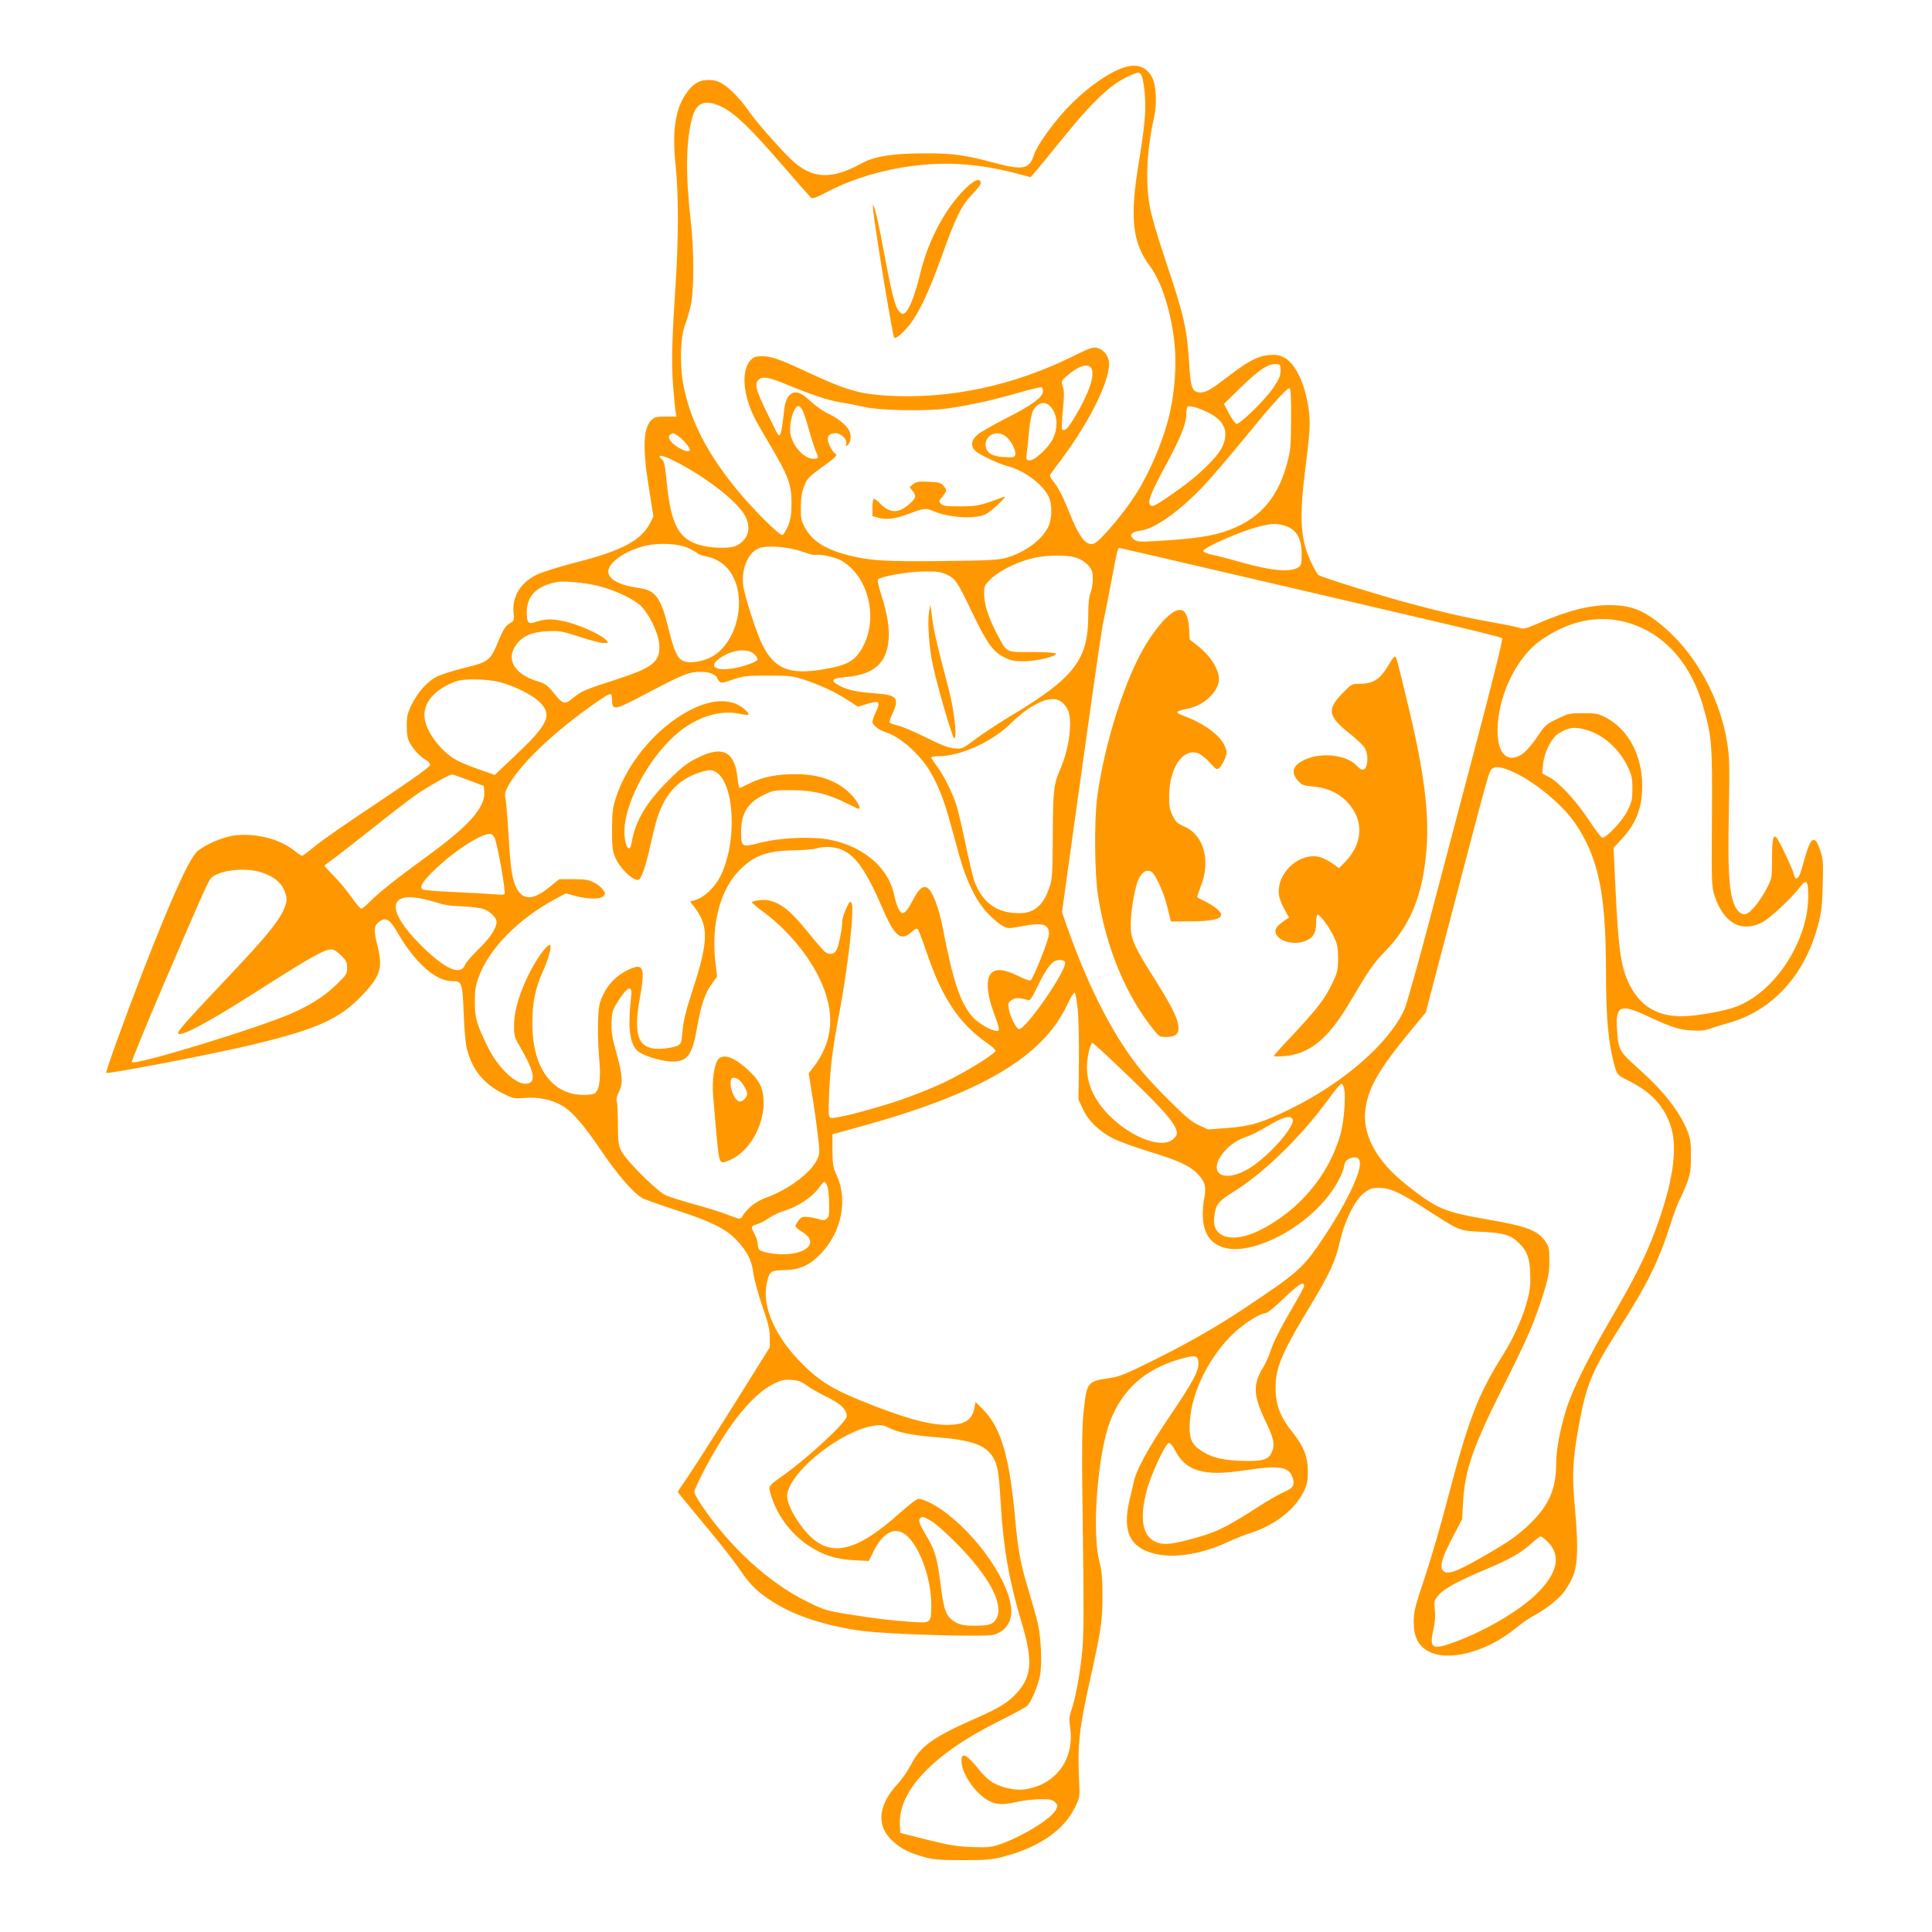 <?xml version="1.0" standalone="no"?>
<!DOCTYPE svg PUBLIC "-//W3C//DTD SVG 20010904//EN"
 "http://www.w3.org/TR/2001/REC-SVG-20010904/DTD/svg10.dtd">
<svg version="1.0" xmlns="http://www.w3.org/2000/svg"
 width="1280pt" height="1280pt" viewBox="0 0 1280 1280"
 preserveAspectRatio="xMidYMid meet">
<g transform="translate(0,1280) scale(0.1,-0.1)"
fill="#ff9800" stroke="none">
<path d="M7468 12359 c-106 -25 -269 -139 -403 -281 -94 -101 -196 -244 -215
-305 -30 -93 -73 -102 -254 -54 -205 55 -278 65 -466 65 -216 0 -337 -19 -425
-68 -199 -109 -326 -102 -462 26 -73 69 -240 259 -283 323 -49 72 -118 144
-169 177 -35 21 -57 28 -96 28 -64 0 -107 -26 -152 -94 -70 -103 -91 -249 -67
-469 20 -190 20 -485 0 -792 -25 -379 -28 -513 -17 -665 6 -80 14 -160 17
-178 l6 -32 -71 0 c-62 0 -75 -3 -96 -24 -54 -54 -59 -186 -15 -455 l29 -183
-20 -40 c-60 -118 -185 -185 -485 -262 -124 -32 -236 -67 -271 -85 -108 -54
-163 -148 -150 -258 4 -42 3 -46 -28 -64 -25 -15 -40 -38 -69 -107 -57 -140
-67 -147 -226 -186 -74 -18 -158 -45 -186 -59 -63 -32 -124 -100 -167 -186
-27 -55 -32 -75 -32 -140 0 -55 5 -86 19 -111 23 -44 73 -97 109 -116 15 -8
27 -22 27 -32 0 -12 -111 -91 -347 -249 -192 -127 -381 -258 -420 -292 -40
-33 -77 -61 -82 -61 -4 0 -26 14 -47 31 -95 77 -240 117 -382 106 -78 -6 -191
-51 -260 -103 -53 -41 -168 -292 -365 -799 -121 -313 -249 -666 -243 -673 11
-10 708 124 974 188 431 104 577 171 729 334 116 124 131 177 92 328 -24 97
-22 125 13 151 44 33 70 18 122 -72 114 -198 252 -321 359 -321 68 0 71 -7 79
-214 4 -112 13 -203 22 -239 37 -137 112 -228 235 -290 72 -36 77 -37 150 -31
88 7 177 -11 245 -51 67 -39 143 -127 257 -295 110 -164 220 -290 279 -320 19
-9 120 -45 224 -79 226 -73 326 -123 393 -194 74 -78 103 -135 114 -221 5 -41
32 -138 59 -218 40 -114 50 -156 50 -209 l0 -65 -238 -381 c-131 -209 -269
-424 -305 -477 -37 -53 -67 -98 -67 -100 0 -2 77 -96 170 -208 94 -111 202
-249 240 -305 77 -112 118 -151 229 -221 144 -90 351 -156 581 -187 171 -23
819 -42 873 -26 74 22 117 78 117 154 0 184 -226 512 -466 678 -54 37 -122 69
-149 69 -11 0 -64 -41 -120 -91 -315 -283 -490 -309 -652 -95 -68 90 -106 176
-97 220 30 160 368 423 580 451 41 6 59 3 92 -14 61 -31 154 -50 304 -62 238
-18 332 -50 383 -127 34 -52 43 -102 55 -314 17 -292 56 -512 137 -783 77
-253 70 -362 -30 -471 -57 -63 -119 -101 -272 -168 -282 -124 -369 -186 -429
-307 -20 -39 -60 -97 -90 -129 -121 -132 -140 -259 -52 -357 54 -59 116 -95
221 -124 69 -20 104 -23 260 -23 152 0 193 3 265 21 242 62 409 176 484 333
29 61 31 70 26 155 -12 260 -3 348 75 700 70 317 79 375 79 540 0 122 -4 167
-22 238 -49 195 -9 702 71 916 81 214 232 350 466 417 105 30 121 25 121 -33
0 -51 -43 -129 -197 -356 -137 -203 -215 -345 -232 -427 -5 -25 -18 -79 -28
-120 -51 -216 8 -326 197 -360 120 -22 298 10 450 82 47 21 117 50 157 62 158
51 292 155 349 271 25 51 29 72 29 140 -1 96 -27 162 -105 260 -74 93 -103
163 -108 260 -8 149 30 244 219 557 139 229 177 311 208 450 30 132 100 271
159 315 37 28 52 33 100 33 71 0 137 -30 305 -138 229 -149 223 -146 372 -153
145 -6 196 -21 251 -77 52 -51 68 -97 72 -198 3 -71 -1 -111 -18 -175 -28
-110 -90 -249 -157 -357 -171 -271 -233 -431 -374 -970 -44 -169 -112 -401
-151 -517 -61 -182 -71 -220 -72 -285 -1 -99 27 -159 91 -197 131 -76 388 -11
583 148 41 33 93 70 115 81 68 34 162 106 199 151 20 24 48 70 63 103 36 79
41 200 18 456 -21 229 -17 317 25 553 49 270 87 362 266 642 189 296 262 443
344 700 22 69 49 140 59 157 10 17 31 65 47 106 23 64 27 90 27 180 1 84 -4
116 -21 161 -53 134 -157 268 -329 421 -127 114 -131 121 -140 260 -10 157 22
170 206 84 158 -73 204 -88 291 -93 55 -4 87 0 120 12 25 9 76 25 113 35 297
80 515 317 603 655 22 83 27 128 30 265 4 152 3 170 -18 230 -18 51 -27 65
-43 65 -20 0 -37 -41 -80 -197 -17 -63 -41 -77 -50 -30 -7 30 -89 207 -111
237 -25 34 -34 0 -34 -136 0 -127 0 -127 -37 -199 -41 -79 -103 -155 -134
-165 -31 -10 -65 19 -83 72 -32 92 -39 224 -32 599 6 330 4 372 -13 475 -57
334 -250 648 -505 822 -82 56 -160 78 -271 78 -138 0 -280 -37 -484 -125 -69
-30 -89 -35 -110 -27 -14 5 -91 22 -171 36 -193 34 -331 66 -556 126 -205 55
-592 175 -610 190 -6 5 -25 37 -42 72 -74 151 -85 290 -49 587 37 299 40 345
27 440 -22 166 -88 303 -163 342 -31 15 -53 19 -96 16 -74 -6 -136 -37 -258
-130 -132 -101 -161 -118 -200 -118 -53 0 -65 30 -74 184 -15 242 -33 322
-159 696 -54 161 -95 302 -104 359 -28 165 -17 377 30 582 20 90 15 211 -13
266 -32 64 -91 90 -165 72z m91 -52 c19 -24 34 -167 27 -272 -3 -55 -20 -183
-37 -285 -66 -391 -50 -554 72 -717 76 -102 141 -308 161 -516 13 -130 2 -295
-28 -437 -36 -172 -131 -401 -229 -555 -79 -124 -226 -298 -271 -323 -53 -28
-102 31 -173 211 -41 102 -74 165 -105 201 -14 16 -23 34 -19 40 4 6 39 55 79
108 194 260 328 540 310 646 -7 44 -40 80 -81 88 -26 5 -53 -5 -141 -49 -403
-202 -835 -294 -1252 -268 -181 12 -270 38 -513 151 -190 89 -248 110 -311
110 -38 0 -54 -5 -73 -24 -65 -65 -55 -229 25 -386 12 -25 60 -108 106 -186
116 -196 138 -254 138 -374 0 -75 -5 -107 -22 -152 -13 -31 -30 -59 -38 -62
-19 -7 -203 177 -316 317 -196 244 -302 459 -344 697 -21 124 -15 302 14 375
11 28 28 87 38 130 23 104 23 364 0 565 -35 308 -32 529 11 683 28 102 89 122
199 67 85 -42 188 -142 392 -378 98 -114 186 -213 194 -220 12 -10 31 -4 109
37 261 137 614 207 917 181 124 -11 228 -30 363 -66 l67 -18 26 30 c15 16 96
115 180 219 216 267 334 376 461 428 50 20 50 20 64 4z m925 -1965 c-1 -33
-11 -57 -48 -111 -54 -80 -221 -243 -244 -239 -8 2 -30 32 -49 67 l-34 65 113
110 c118 116 182 158 233 154 28 -3 30 -5 29 -46z m-1253 17 c24 -46 -16 -164
-107 -316 -50 -85 -74 -108 -88 -84 -3 4 0 61 6 125 9 89 9 125 0 153 -12 37
-12 39 25 71 78 69 143 89 164 51z m-2025 -104 c169 -70 279 -107 364 -121 47
-7 117 -21 155 -30 105 -24 409 -30 552 -10 140 19 307 56 482 107 74 21 138
36 143 33 4 -3 8 -15 8 -26 0 -39 -75 -94 -240 -177 -88 -45 -176 -95 -195
-112 -42 -37 -46 -75 -12 -107 27 -26 155 -85 217 -102 107 -28 226 -117 266
-197 27 -53 25 -155 -3 -208 -46 -87 -153 -165 -278 -201 -50 -14 -117 -18
-414 -21 -373 -5 -489 2 -629 38 -152 39 -239 93 -288 181 -26 48 -29 62 -28
138 0 63 6 100 22 140 20 50 31 62 124 129 83 60 98 75 85 83 -10 5 -27 27
-38 50 -28 55 -15 88 35 88 40 0 81 -41 72 -73 -3 -14 -2 -16 9 -7 23 19 28
66 10 99 -18 36 -80 85 -145 114 -25 11 -74 46 -110 79 -51 46 -72 58 -98 58
-42 0 -69 -41 -77 -119 -19 -171 -26 -191 -52 -140 -136 271 -150 311 -117
343 24 25 69 17 180 -29z m3348 -231 c-1 -179 -4 -208 -27 -295 -68 -256 -216
-403 -473 -468 -84 -21 -216 -36 -405 -46 -105 -6 -118 -4 -139 13 -33 27 -15
48 49 57 95 13 257 129 418 299 52 56 172 195 266 311 196 239 285 337 301
332 8 -3 11 -66 10 -203z m-1596 84 c48 -52 55 -135 18 -214 -28 -59 -118
-144 -155 -144 -23 0 -24 2 -17 58 4 31 11 98 15 148 5 50 16 105 25 122 28
55 78 68 114 30z m-1644 -20 c8 -13 29 -75 46 -138 18 -63 39 -127 46 -142 20
-39 17 -48 -15 -48 -59 0 -130 72 -152 154 -17 64 17 196 51 196 5 0 16 -10
24 -22z m2676 -14 c122 -55 157 -133 106 -238 -33 -68 -156 -187 -291 -282
-152 -107 -170 -117 -185 -99 -18 22 6 83 106 267 94 173 133 271 134 334 0
22 3 44 7 48 11 11 57 0 123 -30z m-3499 -162 c32 -20 79 -75 79 -91 0 -19
-35 -12 -82 18 -49 31 -70 67 -47 82 19 12 20 11 50 -9z m2176 -6 c35 -29 68
-98 59 -122 -5 -13 -18 -16 -76 -12 -82 4 -120 31 -120 82 0 69 80 100 137 52z
m-2168 -176 c205 -109 396 -263 441 -354 38 -80 16 -152 -61 -191 -35 -19
-145 -19 -222 -1 -159 37 -212 132 -241 431 -9 99 -16 130 -29 140 -9 7 -17
15 -17 19 0 16 43 1 129 -44z m4006 -411 c81 -22 118 -80 119 -187 0 -61 -3
-76 -18 -88 -52 -38 -182 -27 -387 32 -67 19 -149 41 -182 47 -33 7 -62 18
-65 25 -7 22 266 141 383 167 76 17 100 18 150 4z m-3950 -148 c27 -12 56 -28
65 -36 8 -7 33 -17 55 -21 58 -10 107 -37 145 -80 144 -164 72 -509 -124 -595
-60 -26 -130 -34 -167 -19 -41 17 -62 63 -99 212 -51 208 -87 258 -195 272
-131 18 -205 58 -205 110 0 60 118 141 250 171 89 20 212 14 275 -14z m758
-25 c43 -15 84 -26 90 -23 25 9 133 -15 173 -38 176 -103 244 -375 142 -568
-52 -96 -101 -125 -267 -152 -222 -37 -319 3 -400 163 -39 77 -119 326 -127
394 -13 108 30 212 100 244 51 23 195 13 289 -20z m2905 -162 c438 -102 1006
-234 1260 -294 255 -59 468 -112 474 -118 6 -6 -53 -246 -167 -678 -97 -368
-239 -907 -316 -1199 -77 -291 -151 -553 -164 -582 -102 -225 -403 -487 -758
-661 -184 -90 -259 -113 -413 -125 l-130 -10 -59 27 c-45 20 -89 56 -183 149
-68 67 -153 157 -188 199 -188 224 -362 560 -510 984 l-28 81 77 554 c159
1135 186 1326 201 1389 8 36 31 153 51 260 35 188 41 210 51 210 3 0 364 -84
802 -186z m-1085 120 c27 -9 59 -30 77 -50 26 -30 30 -43 30 -90 0 -30 -7 -71
-15 -91 -10 -24 -15 -70 -15 -147 0 -299 -91 -417 -525 -676 -76 -46 -177
-113 -224 -148 -84 -63 -86 -64 -139 -60 -40 4 -85 21 -185 71 -73 36 -154 72
-182 78 -27 7 -54 16 -59 20 -5 4 1 27 12 51 53 110 38 133 -95 143 -128 9
-192 22 -243 48 -73 37 -65 53 30 61 186 15 274 90 287 245 7 82 -8 172 -48
299 -18 55 -27 98 -22 103 21 21 201 52 303 53 87 1 113 -3 151 -20 59 -27 72
-47 169 -250 98 -205 139 -262 214 -299 45 -22 68 -27 133 -26 82 0 219 34
208 51 -4 6 -73 10 -160 10 -178 0 -162 -9 -233 127 -55 106 -82 191 -82 258
0 53 2 58 44 99 54 52 166 109 267 135 94 25 237 27 302 5z m-3173 -185 c104
-26 219 -77 277 -125 54 -44 122 -178 130 -256 12 -121 -36 -161 -297 -244
-195 -63 -217 -72 -278 -122 -52 -42 -62 -39 -126 40 -38 47 -55 59 -98 72
-159 47 -219 146 -149 243 43 60 107 87 211 91 78 4 96 0 210 -37 68 -23 139
-41 158 -41 35 0 35 0 16 21 -32 36 -193 107 -282 124 -83 17 -124 15 -190 -8
-41 -14 -52 -2 -52 65 0 110 64 176 200 202 46 9 184 -4 270 -25z m6804 -239
c249 -63 435 -264 520 -560 58 -205 61 -245 58 -739 -3 -440 -2 -455 18 -517
60 -179 174 -244 311 -177 54 27 191 154 255 237 43 56 54 43 54 -63 0 -296
-222 -636 -479 -731 -79 -30 -262 -62 -356 -63 -186 -1 -306 85 -375 269 -34
92 -50 228 -65 541 l-15 306 55 59 c95 103 135 206 135 351 0 203 -92 375
-241 453 -48 26 -64 29 -149 29 -89 0 -100 -2 -171 -37 -68 -32 -82 -43 -119
-97 -55 -83 -97 -129 -131 -147 -99 -50 -157 33 -146 206 15 220 133 451 285
558 181 127 373 169 556 122z m-5768 -213 c16 -14 25 -30 22 -39 -3 -8 -41
-25 -84 -38 -193 -57 -279 -4 -121 75 69 34 145 35 183 2z m-276 -132 c17 -9
30 -19 30 -23 0 -4 6 -15 14 -24 12 -16 18 -15 92 10 72 24 93 26 234 26 143
0 161 -2 240 -28 106 -35 206 -82 289 -136 l65 -42 57 17 c84 26 94 18 64 -47
-14 -29 -25 -61 -25 -70 0 -21 41 -54 88 -69 98 -32 225 -145 294 -260 52 -89
90 -183 128 -321 18 -62 47 -169 66 -238 48 -173 116 -308 192 -385 32 -33 75
-69 95 -79 34 -19 37 -19 131 -2 133 26 176 13 176 -52 0 -33 -99 -284 -121
-306 -5 -6 -38 5 -83 28 -91 45 -146 51 -179 18 -34 -35 -30 -131 12 -247 46
-127 47 -135 24 -135 -34 0 -121 50 -158 91 -82 91 -132 240 -199 592 -26 136
-70 248 -104 266 -28 15 -57 -10 -92 -79 -30 -59 -54 -90 -70 -90 -19 0 -41
49 -56 121 -37 179 -201 320 -423 365 -123 24 -330 15 -466 -20 -120 -31 -125
-29 -125 73 1 123 43 192 147 243 65 32 71 33 188 33 143 -1 240 -24 371 -90
76 -38 84 -41 78 -21 -17 53 -87 124 -160 160 -79 40 -159 57 -269 57 -118 0
-215 -19 -299 -61 -33 -17 -62 -30 -66 -30 -4 0 -10 30 -14 66 -18 177 -99
217 -267 132 -68 -34 -102 -60 -189 -147 -149 -148 -221 -270 -245 -413 -13
-82 -49 -23 -48 79 3 172 137 437 305 603 138 138 312 202 457 171 30 -6 56
-9 59 -6 9 8 -31 46 -68 65 -104 52 -249 20 -410 -90 -186 -128 -338 -330
-402 -533 -19 -59 -23 -96 -23 -207 0 -120 3 -141 23 -185 33 -71 109 -145
150 -145 19 0 50 88 80 226 17 77 39 163 48 190 57 169 151 262 306 304 38 10
51 10 74 -1 131 -64 152 -466 36 -696 -36 -71 -105 -137 -160 -154 l-40 -12
33 -43 c90 -117 87 -226 -10 -524 -52 -159 -68 -224 -73 -290 -7 -81 -8 -85
-36 -99 -17 -8 -60 -16 -96 -19 -161 -11 -199 77 -149 346 35 197 21 226 -84
174 -76 -38 -129 -92 -165 -171 -22 -47 -27 -73 -30 -170 -2 -63 1 -169 7
-236 13 -131 4 -212 -26 -237 -10 -8 -41 -13 -84 -12 -205 4 -333 186 -332
474 0 137 19 230 67 338 39 86 62 169 51 180 -13 13 -79 -73 -127 -164 -71
-136 -111 -262 -112 -359 -1 -79 0 -83 45 -160 95 -165 103 -235 29 -235 -72
0 -189 117 -254 255 -70 146 -79 179 -80 285 0 78 4 108 26 167 66 185 260
383 500 513 l77 41 63 -17 c85 -22 163 -23 185 -2 15 16 15 19 -1 42 -9 14
-35 36 -59 48 -35 19 -58 23 -137 23 l-95 0 -63 -51 c-105 -86 -172 -91 -216
-15 -32 55 -44 134 -56 350 -7 114 -16 224 -20 245 -7 31 -5 47 10 76 77 152
318 381 611 581 79 53 84 53 84 -1 0 -66 20 -64 182 21 296 156 323 167 406
168 26 1 61 -6 77 -14z m-1406 -55 c99 -25 226 -91 271 -141 73 -82 42 -144
-175 -348 l-132 -125 -97 34 c-53 18 -118 44 -145 58 -103 51 -206 180 -222
279 -16 102 61 195 205 248 56 21 205 18 295 -5z m3721 -132 c15 -12 34 -36
41 -54 30 -72 8 -249 -47 -379 -49 -113 -52 -142 -54 -445 -1 -259 -3 -291
-22 -348 -40 -120 -100 -172 -199 -172 -148 0 -241 65 -297 207 -9 22 -34 129
-57 236 -22 108 -50 226 -61 264 -26 86 -87 208 -133 269 -20 26 -36 51 -36
55 0 5 21 9 48 9 150 1 360 97 488 226 31 30 81 71 111 91 102 65 171 78 218
41z m3476 -184 c113 -33 217 -126 272 -242 28 -58 32 -78 32 -147 0 -71 -4
-89 -33 -147 -32 -66 -137 -178 -166 -178 -7 0 -46 50 -86 112 -85 129 -200
255 -266 289 l-46 24 5 59 c7 79 56 178 102 206 68 42 107 47 186 24z m-464
-289 c141 -70 310 -213 390 -331 153 -226 203 -464 203 -979 0 -320 17 -490
62 -644 13 -42 18 -47 101 -88 155 -79 246 -190 278 -340 29 -144 -9 -362
-112 -639 -65 -174 -134 -313 -289 -579 -147 -251 -256 -469 -298 -596 -42
-129 -72 -282 -72 -373 0 -166 -45 -273 -164 -392 -89 -88 -153 -132 -358
-248 -142 -80 -196 -98 -223 -76 -30 25 -17 77 53 213 l69 132 6 110 c12 219
66 371 277 790 153 305 197 406 262 615 26 86 33 122 33 196 0 79 -3 95 -24
126 -52 76 -122 103 -382 148 -292 51 -338 70 -537 227 -207 162 -303 344
-274 517 23 138 90 253 284 490 l114 138 179 682 c243 929 240 918 262 934 26
19 75 9 160 -33z m-6942 -44 l100 -38 3 -37 c9 -103 -99 -226 -373 -425 -212
-155 -327 -246 -385 -305 -24 -25 -50 -46 -56 -46 -7 0 -37 35 -67 78 -30 43
-82 106 -116 139 -33 34 -61 64 -61 67 0 3 21 19 46 37 25 17 147 112 271 210
123 99 258 202 299 230 82 55 213 129 229 128 6 0 55 -17 110 -38z m173 -385
c18 -40 74 -355 65 -369 -3 -5 -33 -6 -67 -2 -33 3 -153 10 -265 15 -112 4
-208 13 -213 18 -18 18 2 51 70 118 139 138 339 265 388 247 6 -2 16 -15 22
-27z m2302 -77 c91 -41 159 -139 261 -374 87 -203 127 -236 202 -167 19 18 30
23 38 15 5 -5 32 -75 59 -155 99 -296 218 -474 398 -597 34 -23 59 -47 57 -54
-10 -24 -194 -138 -335 -206 -80 -38 -219 -94 -310 -124 -194 -64 -422 -122
-446 -113 -15 6 -16 22 -11 159 7 169 24 308 67 532 58 304 102 695 82 731 -9
17 -14 12 -36 -36 -14 -30 -26 -68 -26 -84 0 -48 -22 -159 -37 -188 -14 -29
-40 -36 -72 -18 -10 5 -60 61 -110 124 -118 148 -184 202 -269 221 -36 8 -115
-3 -110 -15 2 -4 39 -35 84 -68 151 -113 291 -281 365 -438 105 -221 91 -415
-44 -587 l-29 -38 20 -127 c12 -70 29 -189 38 -265 16 -130 16 -140 -1 -176
-39 -89 -190 -202 -342 -257 -70 -26 -123 -69 -158 -127 -9 -16 -16 -15 -86
12 -41 17 -143 49 -225 71 -82 23 -168 50 -192 60 -55 24 -260 227 -293 290
-22 41 -24 58 -25 175 0 72 -3 141 -7 155 -5 17 -1 38 13 65 29 56 25 111 -16
259 -30 108 -35 140 -32 205 3 71 6 81 50 149 44 67 71 88 80 61 2 -6 0 -41
-4 -78 -18 -168 -5 -273 42 -320 34 -34 162 -74 237 -74 99 0 130 44 163 234
26 146 50 217 97 282 l34 48 -12 101 c-27 237 30 462 149 591 99 105 184 139
362 143 69 1 139 7 155 12 51 17 127 13 175 -9z m-3851 -148 c78 -24 128 -62
152 -115 26 -57 24 -83 -11 -152 -40 -79 -129 -185 -385 -455 -224 -236 -305
-327 -305 -341 0 -38 175 53 505 263 384 245 463 289 513 289 13 0 39 -17 62
-40 34 -34 40 -46 40 -82 0 -40 -5 -47 -73 -113 -78 -75 -167 -132 -288 -186
-223 -99 -1042 -349 -1066 -326 -3 4 96 247 222 540 286 665 289 673 317 691
68 45 219 58 317 27z m1155 -198 c59 -19 107 -26 177 -28 52 -2 114 -9 138
-16 44 -13 91 -58 91 -87 -1 -43 -46 -110 -120 -181 -43 -42 -83 -88 -89 -103
-27 -71 -122 -34 -267 105 -227 216 -256 359 -70 341 33 -3 96 -17 140 -31z
m4172 -397 c18 -46 -262 -452 -306 -444 -19 4 -61 90 -67 139 -5 32 -2 40 20
54 25 16 48 16 109 -1 13 -4 28 19 66 99 60 123 97 167 141 167 18 0 34 -6 37
-14z m85 -322 c5 -60 9 -217 7 -349 l-3 -240 29 -62 c36 -79 109 -149 203
-197 39 -19 146 -58 238 -86 186 -57 263 -91 314 -142 51 -50 64 -88 51 -155
-36 -200 13 -316 147 -343 162 -34 440 94 620 284 83 88 145 191 159 263 5 27
14 38 38 48 41 17 66 4 66 -35 0 -73 -99 -276 -231 -474 -147 -221 -171 -242
-544 -490 -173 -115 -372 -229 -590 -337 -194 -96 -229 -110 -300 -120 -138
-20 -145 -28 -164 -204 -14 -126 -15 -250 -6 -895 6 -422 5 -599 -4 -700 -15
-155 -43 -312 -71 -395 -17 -48 -18 -67 -10 -122 30 -212 -97 -381 -307 -409
-60 -8 -156 15 -212 50 -21 14 -54 44 -73 67 -93 117 -128 137 -128 71 0 -82
94 -218 182 -263 52 -27 92 -28 190 -6 42 9 111 17 153 17 62 0 79 -4 95 -20
19 -19 19 -22 5 -51 -31 -60 -226 -179 -376 -230 -56 -18 -79 -20 -184 -16
-98 4 -152 13 -295 49 l-175 44 -3 53 c-13 227 225 475 663 691 88 44 168 88
179 97 28 27 72 130 86 201 15 75 8 245 -14 346 -9 38 -36 135 -60 215 -54
176 -71 263 -91 486 -39 418 -94 602 -221 726 l-41 41 -7 -38 c-16 -84 -64
-114 -183 -114 -124 0 -293 48 -578 164 -179 73 -269 129 -376 236 -180 177
-271 380 -240 532 18 86 26 92 117 93 104 2 171 33 248 115 132 143 173 349
101 509 -26 57 -29 75 -30 170 l0 106 185 51 c796 219 1205 459 1368 802 26
56 48 90 53 85 5 -5 14 -58 20 -119z m239 -342 c300 -283 400 -393 415 -454 5
-21 1 -33 -19 -52 -70 -71 -272 1 -422 149 -111 109 -163 233 -151 359 6 63
24 126 35 126 4 0 68 -57 142 -128z m1526 -178 c11 -59 -3 -223 -26 -302 -76
-268 -276 -505 -534 -633 -179 -89 -316 -51 -302 82 9 88 25 109 130 174 196
121 447 365 621 604 44 61 85 110 92 111 7 0 15 -16 19 -36z m-342 -200 c15
-38 -105 -185 -231 -285 -100 -80 -211 -112 -255 -72 -58 52 43 194 170 238
52 18 73 29 182 92 78 45 124 54 134 27z m-3083 -441 c6 -16 12 -68 12 -116 2
-75 -1 -90 -16 -102 -14 -10 -26 -11 -50 -3 -18 6 -50 13 -73 15 -36 4 -44 1
-63 -22 -11 -15 -21 -33 -21 -39 0 -6 21 -23 45 -38 110 -66 38 -148 -130
-148 -71 1 -146 16 -157 33 -4 7 -8 23 -8 37 0 14 -9 42 -20 63 -27 50 -26 54
15 66 19 5 53 23 77 40 24 17 73 40 109 51 85 26 180 89 221 146 17 24 35 44
40 44 5 0 13 -12 19 -27z m3159 -664 c0 -6 -33 -68 -74 -137 -90 -155 -128
-230 -151 -300 -9 -29 -32 -78 -51 -109 -63 -106 -60 -180 16 -339 61 -126 69
-166 45 -218 -23 -49 -66 -60 -215 -54 -127 6 -196 25 -268 78 -52 38 -67 85
-58 193 14 192 131 424 290 574 69 66 176 133 211 133 10 0 52 33 94 73 126
121 161 144 161 106z m-3297 -657 c23 -17 75 -47 115 -67 108 -51 151 -90 152
-138 0 -37 -249 -269 -420 -391 -103 -74 -101 -70 -83 -129 40 -135 130 -256
248 -336 96 -64 182 -92 306 -98 l95 -5 31 63 c59 119 132 162 200 120 96 -60
183 -286 183 -476 0 -117 -2 -119 -124 -111 -144 10 -259 24 -431 52 -141 23
-157 28 -270 84 -252 124 -510 361 -696 636 -27 40 -49 80 -49 89 0 21 87 193
156 306 124 207 254 352 365 408 55 28 72 32 122 29 45 -3 66 -11 100 -36z
m2441 -429 c72 -142 193 -176 465 -134 214 33 284 25 310 -37 24 -56 12 -81
-49 -105 -30 -13 -111 -59 -180 -104 -219 -141 -282 -170 -469 -218 -117 -30
-163 -31 -211 -7 -81 40 -100 152 -55 328 28 112 127 324 150 324 8 0 26 -21
39 -47z m-1608 -474 c27 -17 99 -81 160 -143 210 -211 310 -393 270 -490 -19
-45 -48 -57 -146 -57 -82 -1 -122 11 -159 44 -38 35 -51 78 -71 242 -22 170
-36 217 -98 319 -40 67 -50 95 -35 109 12 12 29 7 79 -24z m4078 -134 c92 -91
65 -211 -77 -348 -114 -110 -327 -236 -529 -312 -157 -59 -179 -49 -153 71 12
52 16 96 11 138 -6 58 -4 63 24 97 34 42 126 92 315 172 157 66 236 111 301
171 27 25 54 45 61 46 7 0 28 -16 47 -35z"/>
<path d="M6404 11558 c-134 -127 -251 -341 -304 -558 -44 -181 -87 -280 -120
-280 -5 0 -18 11 -29 25 -22 29 -46 124 -90 360 -40 215 -58 295 -71 325 -8
21 -9 16 -5 -25 19 -162 129 -832 139 -842 10 -11 56 28 102 85 63 79 130 222
214 457 96 266 131 336 203 409 32 33 57 66 55 75 -6 32 -38 22 -94 -31z"/>
<path d="M6050 9592 l-24 -19 22 -28 c26 -33 20 -49 -35 -94 -67 -55 -123 -50
-187 18 -16 17 -33 28 -38 25 -4 -3 -8 -29 -8 -59 l0 -54 42 -12 c51 -13 107
-7 185 22 119 44 126 45 181 21 68 -29 187 -46 267 -37 55 6 73 13 113 44 26
21 58 51 72 66 22 25 23 27 5 21 -155 -57 -170 -60 -282 -61 -92 0 -115 3
-129 17 -16 16 -15 19 10 48 31 38 31 41 7 71 -16 21 -30 24 -98 27 -66 3 -82
1 -103 -16z"/>
<path d="M7757 8733 c-47 -36 -105 -106 -161 -196 -139 -222 -282 -670 -327
-1022 -20 -150 -17 -504 5 -645 53 -345 182 -658 365 -887 40 -51 43 -53 90
-53 64 0 86 23 77 81 -9 53 -50 134 -154 299 -133 211 -156 260 -160 338 -5
87 22 258 49 322 23 53 56 73 88 54 27 -17 83 -140 106 -237 l22 -92 129 1
c143 0 204 14 204 44 0 21 -44 57 -110 90 -25 12 -47 24 -48 26 -2 1 8 32 22
68 69 173 24 342 -108 400 -45 20 -57 31 -77 72 -20 41 -24 63 -23 134 2 183
90 313 190 280 18 -6 54 -34 79 -62 44 -49 46 -50 65 -33 11 10 27 37 36 60
15 41 15 45 -4 87 -29 67 -139 147 -264 193 -68 25 -64 33 22 50 120 24 223
134 204 219 -14 68 -64 138 -142 200 l-50 39 -4 73 c-8 121 -47 152 -121 97z"/>
<path d="M9205 8403 c-58 -101 -104 -133 -192 -133 -57 0 -57 0 -119 -63 -104
-107 -96 -152 43 -263 47 -37 94 -81 104 -98 30 -50 21 -146 -14 -146 -8 0
-26 13 -42 30 -65 68 -225 87 -333 40 -86 -37 -104 -85 -53 -142 25 -29 36
-33 103 -39 124 -12 219 -71 273 -171 57 -104 34 -227 -61 -326 l-42 -44 -50
35 c-28 19 -67 38 -87 41 -139 26 -286 -121 -260 -262 3 -20 20 -60 36 -89
l29 -52 -33 -22 c-17 -12 -38 -29 -44 -37 -55 -67 77 -137 183 -97 54 20 74
54 74 125 0 27 4 50 9 50 17 0 80 -85 108 -146 24 -50 28 -72 28 -144 0 -79
-3 -91 -41 -170 -48 -100 -102 -169 -264 -342 -66 -69 -120 -130 -120 -134 0
-4 32 -4 71 -1 166 14 290 116 429 352 125 212 159 262 229 334 174 177 255
371 281 673 21 238 -13 517 -120 961 -75 313 -79 327 -89 327 -5 0 -21 -21
-36 -47z"/>
<path d="M6155 8746 c-11 -70 1 -245 25 -351 35 -162 133 -494 143 -488 19 12
-1 186 -38 328 -82 315 -95 368 -108 462 l-13 98 -9 -49z"/>
<path d="M4755 5777 c-24 -38 -38 -135 -31 -227 3 -47 14 -167 23 -267 19
-203 17 -198 88 -169 159 67 266 312 209 480 -11 30 -34 65 -68 98 -103 103
-188 135 -221 85z m135 -127 c23 -13 60 -72 60 -97 0 -25 -35 -57 -54 -50 -47
18 -78 157 -36 157 6 0 20 -4 30 -10z"/>
</g>
</svg>
